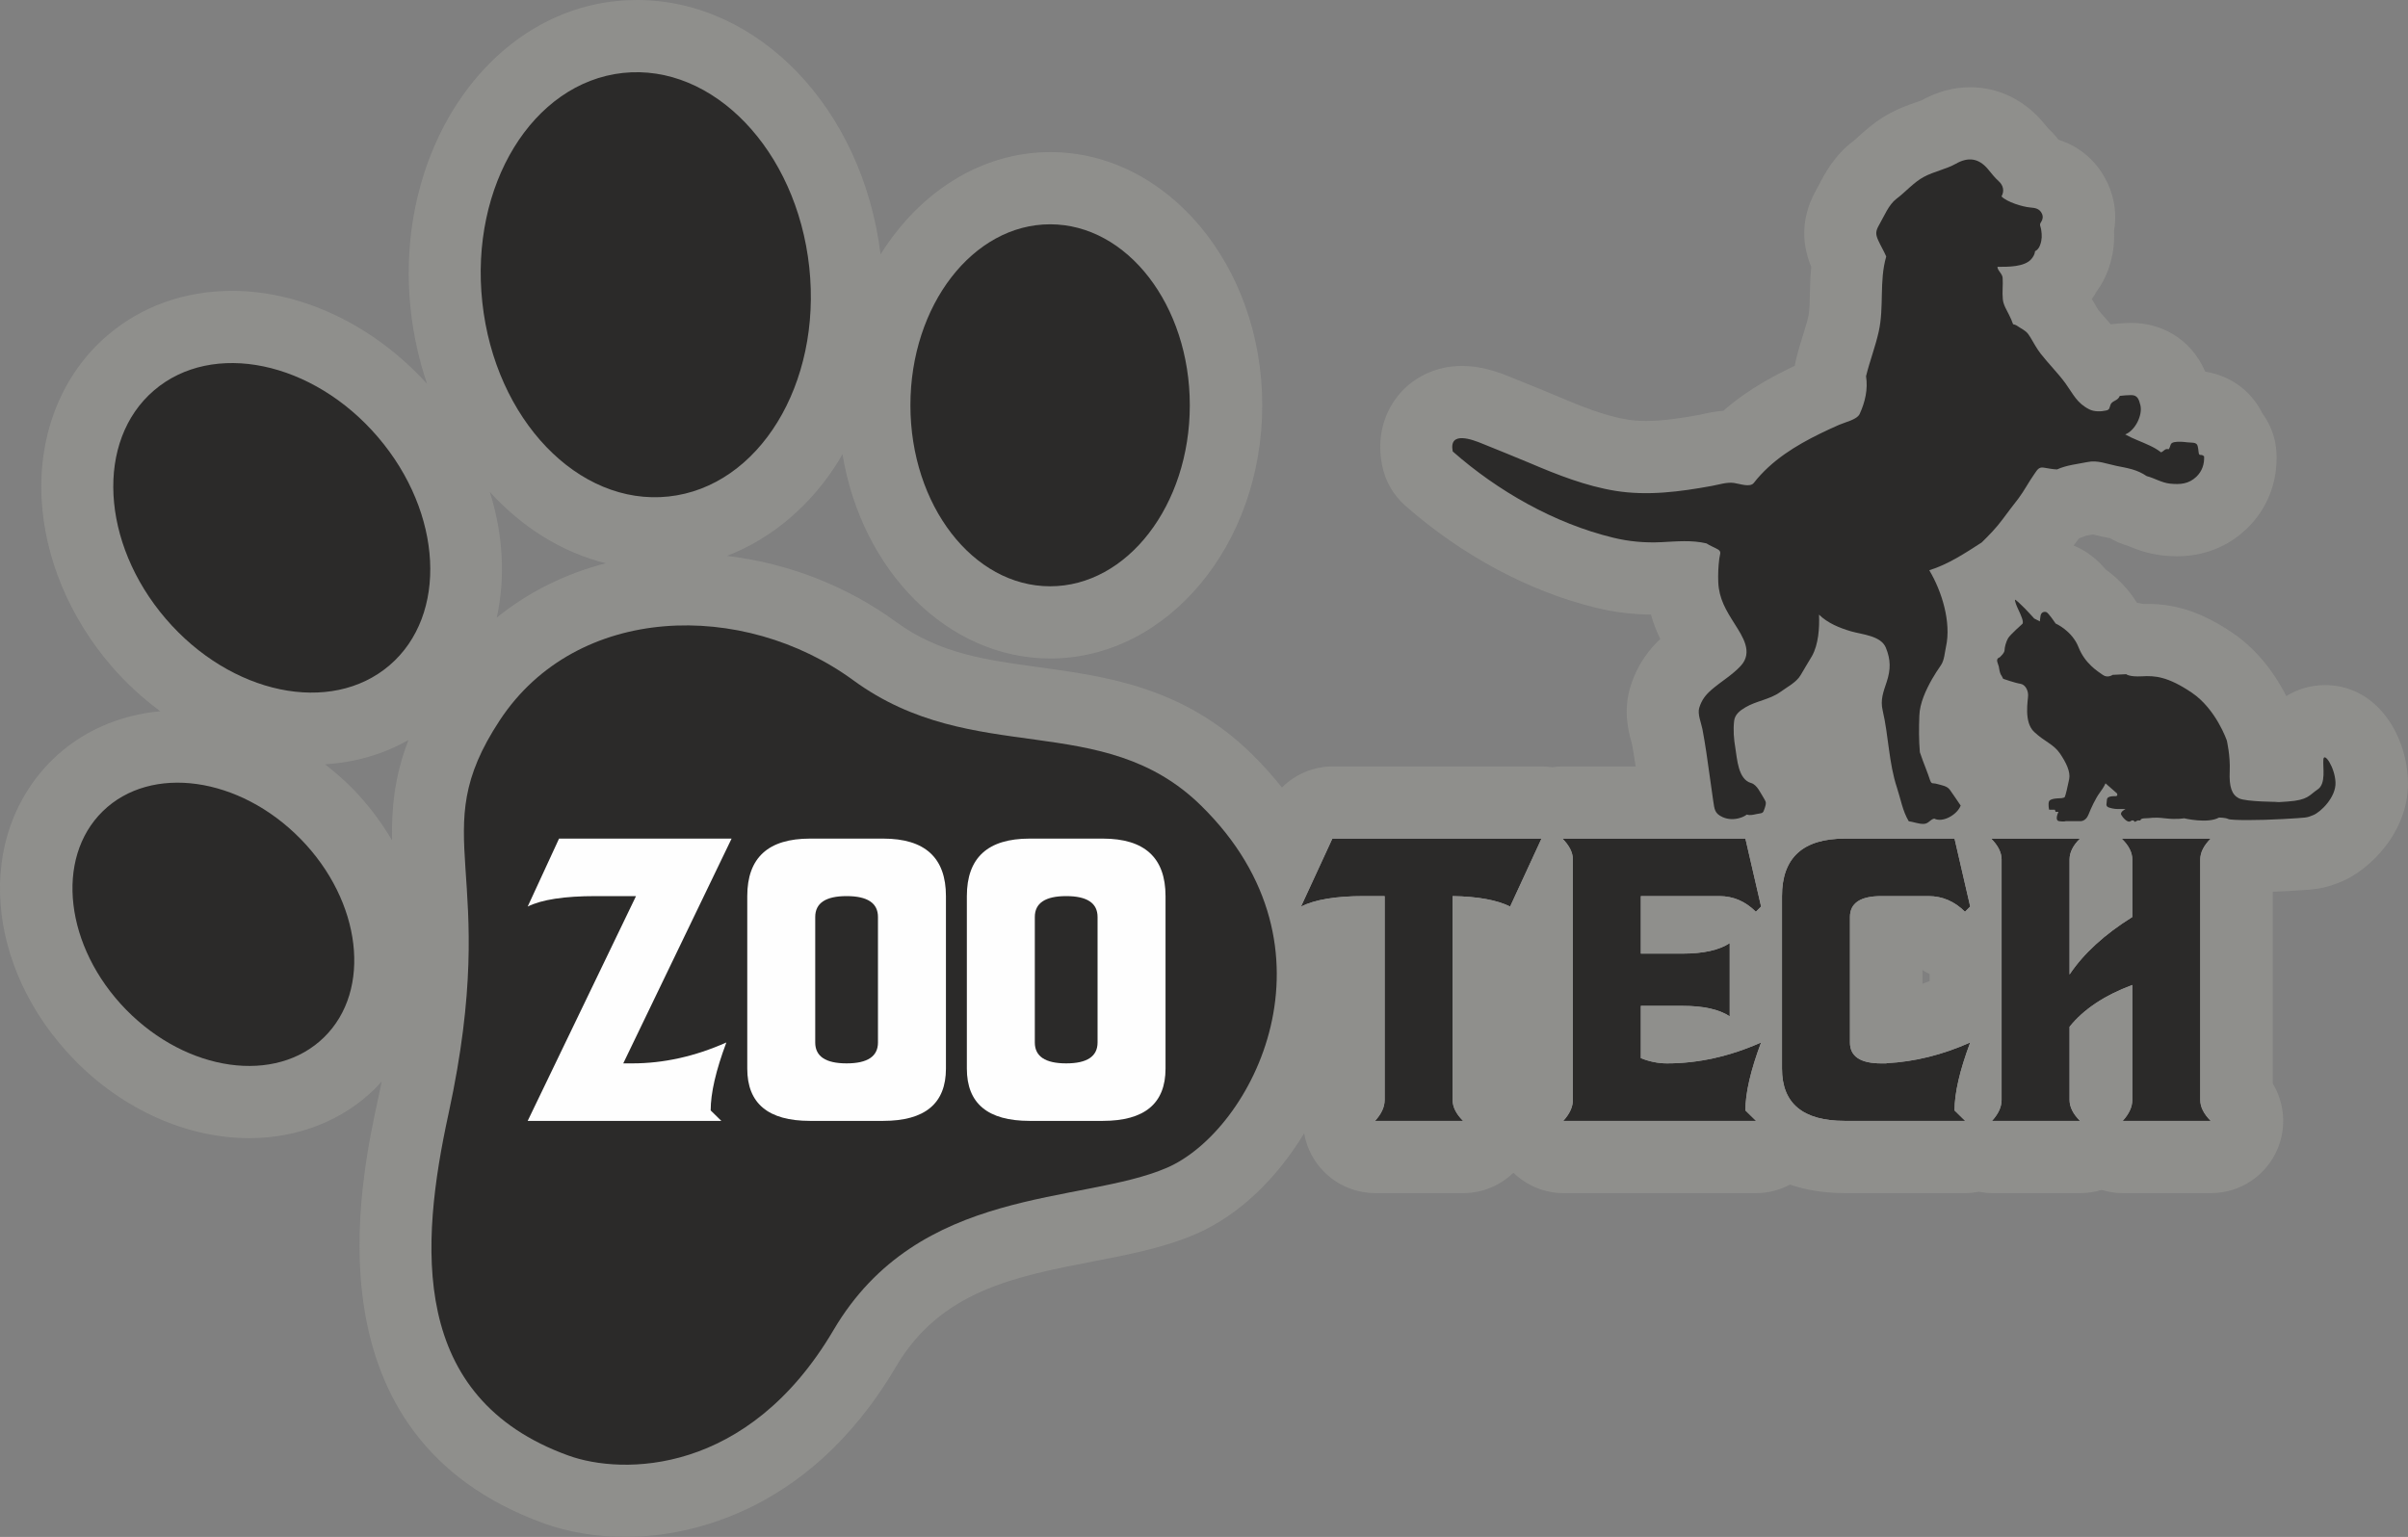 <?xml version="1.0" encoding="UTF-8"?>
<!DOCTYPE svg PUBLIC "-//W3C//DTD SVG 1.1//EN" "http://www.w3.org/Graphics/SVG/1.1/DTD/svg11.dtd">
<!-- Creator: CorelDRAW 2019 (64-Bit) -->
<svg xmlns="http://www.w3.org/2000/svg" xml:space="preserve" width="143.466mm" height="91.584mm" version="1.1" style="shape-rendering:geometricPrecision; text-rendering:geometricPrecision; image-rendering:optimizeQuality; fill-rule:evenodd; clip-rule:evenodd"
viewBox="0 0 14288.18 9121.06"
 xmlns:xlink="http://www.w3.org/1999/xlink"
 xmlns:xodm="http://www.corel.com/coreldraw/odm/2003">
 <rect x="0" y="0" width="14288.18" height="9121.06" fill="#808080" stroke="none"/>
 <defs>
  <style type="text/css">
   <![CDATA[
    .fil2 {fill:#FEFEFE;fill-rule:nonzero}
    .fil3 {fill:#2B2A29;fill-rule:nonzero}
    .fil1 {fill:#2B2A29;fill-rule:nonzero}
    .fil0 {fill:#8F8F8C;fill-rule:nonzero}
   ]]>
  </style>
 </defs>
 <g id="Layer_x0020_1">
  <path class="fil0" d="M11407.14 5756.59c13.25,9.7 28.38,16.13 42.62,24.25l0 41.6c-14.19,5.27 -28.56,11.23 -42.62,15.85l0 -81.7zm-8459.78 -2090.99c52.32,-235.4 38.65,-493.53 -41.03,-746.15 191.52,210 428.21,358.72 688.48,423.26 -241.16,61.98 -460.61,171.39 -647.45,322.89zm-855.83 1013.86c-51.37,-52.5 -106.42,-99.46 -162.95,-143.7 179.47,-11.02 347.16,-59.66 495.32,-144.26 -84.42,217.69 -101.3,408.86 -97.46,595.73 -64.82,-109.33 -142.58,-213.44 -234.91,-307.77zm11703.7 -613.62c-84.04,0 -162.46,23.71 -229,65.07 -55.89,-110.04 -156.66,-264.95 -319.05,-374.96 -175.88,-118.89 -330.86,-171.95 -502.58,-171.95 -8.96,0 -17.71,0.11 -26.39,0.39 -12.68,-3.02 -25.47,-5.48 -38.36,-7.38 -55.83,-89.83 -125.29,-153.99 -185.93,-197.8 -47.74,-57.13 -107.86,-107.51 -189.93,-141.94l16.54 -21.5c5.2,-6.99 10.33,-14.09 15.47,-21.19 13.28,-4.21 26.34,-9.02 39.13,-14.54 13.11,-3.27 26.71,-5.03 39.99,-7.38 1.37,-0.21 2.74,-0.39 4.11,-0.71 17.81,4.54 36.11,8.96 55.72,13.01 0,0 37.49,7.16 45.08,8.74 32.08,19.18 66.51,34.05 102.52,44.2l9.66 3.93c40.75,16.72 108.95,44.7 202.44,54.82 28.53,2.84 56.08,4.42 82.67,4.42 200.65,0 334.9,-87.87 412.54,-161.97 123.12,-117.81 186.39,-278.12 177.92,-451.43 -4.11,-85.13 -33.44,-166.51 -83.66,-234.24 -55.4,-112.47 -164.74,-219.16 -339.11,-248.08 -92.01,-211.19 -279.6,-289.05 -437.56,-289.05 -5.69,0 -18.58,0.32 -24.31,0.5 -33.06,1.36 -65.84,3.34 -98.69,7.76 -9.28,-10.61 -18.21,-20.83 -26.88,-30.7 -16.94,-19.18 -34.05,-38.26 -47.26,-54.98 -5.8,-8.57 -10.61,-17.64 -15.82,-26.6 0,0 -20.48,-34.64 -22.27,-37.66 10.75,-15.18 20.49,-30.71 29.34,-46.49 28.84,-39.35 52.28,-83.55 69.28,-131.75 30.54,-86.11 35.94,-162.5 32.99,-225.56 16.72,-94.58 4.42,-193.1 -37.91,-283.64 -36.78,-79.02 -120.26,-203.92 -291.89,-258.12 -17.82,-23.54 -37.88,-45.67 -60.22,-66.34l-26 -31.3c-114.04,-137.76 -269.33,-213.65 -437.24,-213.65 -98.41,0 -195.34,25.96 -289.44,78.03 -9.94,4.14 -20.45,7.38 -30.87,11.02 -41.36,14.27 -97.92,33.84 -152.76,63.67 -83.73,43.91 -145.45,99.71 -190.43,140.36 -10.12,9.13 -19.89,18.58 -30.01,26.35 -112.49,84.26 -169.97,194.29 -204.19,259.93l-11.31 21.35c-88.19,152.53 -99.32,309.71 -34.08,465.6 -6.28,60.99 -7.48,117.31 -8.47,167.31 -0.99,47.33 -2.04,96.23 -8.37,123.98 -8.05,36.4 -19.57,71.86 -30.59,107.37 -15.25,49.19 -30.29,98.52 -42.52,148.58 -3.13,13.01 -5.69,26.21 -7.66,39.39 -12.51,5.91 -25.02,11.91 -37.42,18.03 -102.63,50.16 -189.72,100.87 -266.28,154.59 -42.62,29.94 -82.78,61.52 -120.37,94.58 -52.77,3.82 -96.27,13.66 -127.15,20.66l-17.54 3.75c-97.21,17.82 -210.49,36.01 -313.54,36.01 -41.14,0 -78.24,-2.77 -112.57,-8.36 -133.57,-21.85 -280.08,-81.41 -407.55,-135.72 -61.1,-26.07 -122.62,-50.87 -184.03,-75.68l-99.18 -40.27c-74.9,-30.98 -175.57,-66.61 -289.55,-66.61 -149.21,0 -286.59,63.38 -377.13,173.88 -54.04,66.05 -138.46,208.06 -96.23,418.16 18.47,91.84 66.51,175.07 136.88,237.09 334.9,295.16 737.6,510.46 1131.95,605.92 105.51,26.1 215.02,39.67 325.94,40.54 14.86,54.14 34.54,102.27 55.4,144.89 -59.02,55.48 -131.96,141.42 -175.56,277.91 -47.44,149.11 -11.42,277.63 5.91,339.32l1.68 6.11c8.15,43.99 15.25,88.93 21.82,133.16l-433 0c-21.36,0 -42.44,1.62 -63.13,4.71 -20.06,-2.88 -40.36,-4.71 -60.96,-4.71l-1240.89 0c-114.96,0 -222.01,46.8 -300.86,124.91 -53.96,-67.84 -112.67,-133.83 -177.15,-197.14 -405.55,-398.88 -863.1,-461.59 -1266.86,-516.99 -315.72,-43.18 -588.32,-80.6 -844.48,-267.86 -294.66,-215.37 -644.46,-350.07 -1004.45,-392.65 266.6,-102.8 500.91,-300.26 666.49,-570.23 6.75,-11 12.3,-22.88 18.8,-34.04 113.31,690.48 623.06,1213.25 1233.48,1213.25 693.33,0 1257.33,-674.15 1257.33,-1502.79 0,-828.42 -564,-1502.47 -1257.33,-1502.47 -412.4,0 -777.98,239.58 -1007.44,607.23 -105.72,-862.68 -722.45,-1509.88 -1445.9,-1509.88 -42.2,0 -85.02,2.28 -127.64,6.81 -770,83.55 -1314.61,906.07 -1214.13,1833.44 16.58,153.49 50.21,299.83 96.86,437.77 -313.08,-345.51 -741.22,-551.85 -1156.75,-551.85 -281.99,0 -538.15,91.73 -740.87,265.22 -267.31,228.93 -409.31,581.54 -389.64,967.41 17.92,350.05 164.36,702.3 412.36,991.8 88.05,102.7 186.88,192.46 291.93,270.53 -246.21,21.96 -470.37,121.81 -639.61,287.08 -461.76,451.83 -404.01,1235.22 132.07,1783.86 287.96,293.87 665.65,462.44 1036.28,462.44l0.11 0c287.08,0 551.21,-103.72 743.33,-291.79 14.72,-14.41 28,-30.05 41.74,-45.25 -6.5,32.71 -13.25,65.8 -20.7,100.06 -108.15,496.69 -437.35,2008.33 982.45,2523.01 144.97,52.66 313.15,80.53 486.57,80.53 303.21,0 1066.11,-98.41 1602.74,-1009.72 264.64,-449.85 702.96,-534.7 1167.01,-624.54 218.85,-42.34 425.62,-82.38 613.79,-163.76 251.63,-109.33 477.66,-326.25 641.51,-597.69 5.84,33.73 15.64,67.07 29.76,99.32 68.41,155.67 222.33,256.16 392.37,256.16l522.37 0c113.39,0 218.88,-45.25 297.27,-120.96 78.45,75.71 183.86,120.96 297.05,120.96l1144.14 0c71.43,0 139.45,-18.51 199.95,-50.52 92.93,31.66 200.47,50.52 326.28,50.52l714.77 0c27.08,0 53.47,-3.38 79.43,-8.3 25.92,4.92 52.28,8.3 79.3,8.3l522.48 0c43.7,0 86.22,-6.57 126.55,-19.08 40.36,12.51 82.98,19.08 126.58,19.08l522.44 0c173.42,0 329.7,-104.49 396.03,-264.74 52.84,-127.82 40.06,-271.09 -29.62,-385.95l0 -1137.98c30.29,-1.1 60.82,-2.21 89.95,-3.9l45.28 -2.78c110.99,-6.49 166.61,-9.73 266.28,-50.59 175.39,-70.26 415.53,-307.13 400.35,-611.61 -12.02,-270.25 -188.57,-557.44 -492.27,-557.44z"/>
  <path class="fil1" d="M5402.02 2405.09c0,593.17 371.54,1074.29 828.92,1074.29 457.76,0 828.92,-481.12 828.92,-1074.29 0,-593.27 -371.16,-1073.98 -828.92,-1073.98 -457.38,0 -828.92,480.7 -828.92,1073.98z"/>
  <path class="fil1" d="M983.21 3671.71c386.05,450.42 980.38,574.3 1328.23,276.54 347.52,-297.61 316.63,-904.03 -69.42,-1354.94 -385.67,-450.39 -980.35,-574.27 -1328.24,-276.44 -347.51,297.55 -316.59,904.25 69.43,1354.84z"/>
  <path class="fil1" d="M748.23 5992.14c362.77,370.31 888.4,443.81 1174.32,164.01 285.92,-279.22 223.73,-806.75 -138.67,-1177.06 -362.77,-370.69 -888.02,-444.02 -1174.12,-164.61 -286.09,279.88 -223.94,806.68 138.46,1177.66z"/>
  <path class="fil1" d="M2861.9 1794.27c74.98,694.36 569.7,1210.19 1105.29,1152.29 535.55,-57.69 909.58,-666.99 834.63,-1361.34 -75.18,-694.04 -570.12,-1209.77 -1105.67,-1152.39 -535.58,58 -909.41,667.69 -834.26,1361.44z"/>
  <path class="fil1" d="M3371.91 8637.85c321.58,116.92 1065.79,118.44 1573.51,-743.76 507.33,-862.57 1471.66,-744.24 1979.38,-964.14 506.99,-220.19 1064.87,-1301.16 202.76,-2148.09 -585.72,-575.99 -1349.01,-221.8 -2063.88,-744.31 -653.07,-477.51 -1641.03,-456.71 -2098.02,236.8 -456.6,693.29 14.12,868.75 -304.02,2334.34 -170.15,781.52 -235.36,1686.43 710.27,2029.17z"/>
  <path class="fil2" d="M3773.86 5318.07l-239.51 0c-186.14,0 -320.57,20.7 -403.27,62.05l186.11 -403.31 1023.76 0 -642.81 1333.97 53.37 0c186.14,0 372.28,-41.35 558.41,-124.09 -62.05,165.48 -93.07,299.9 -93.07,403.3l63.28 62.05 -1149.06 0 642.78 -1333.96z"/>
  <path class="fil2" d="M5023.42 5318.07c-124.09,0 -186.14,41.39 -186.14,124.05l0 744.56c0,82.74 62.05,124.09 186.14,124.09 124.09,0 186.14,-41.35 186.14,-124.09l0 -744.56c0,-82.66 -62.05,-124.05 -186.14,-124.05zm217.16 -341.26c248.19,0 372.29,113.73 372.29,341.26l0 1023.73c0,206.8 -124.09,310.23 -372.29,310.23l-434.32 0c-248.18,0 -372.25,-103.43 -372.25,-310.23l0 -1023.73c0,-227.53 124.06,-341.26 372.25,-341.26l434.32 0z"/>
  <path class="fil2" d="M6326.38 5318.07c-124.09,0 -186.14,41.39 -186.14,124.05l0 744.56c0,82.74 62.05,124.09 186.14,124.09 124.09,0 186.14,-41.35 186.14,-124.09l0 -744.56c0,-82.66 -62.05,-124.05 -186.14,-124.05zm217.16 -341.26c248.19,0 372.29,113.73 372.29,341.26l0 1023.73c0,206.8 -124.09,310.23 -372.29,310.23l-434.32 0c-248.18,0 -372.25,-103.43 -372.25,-310.23l0 -1023.73c0,-227.53 124.06,-341.26 372.25,-341.26l434.32 0z"/>
  <path class="fil1" d="M8798.92 2634.25c93.25,38.22 186.74,74.86 279.63,114.35 162.67,69.4 330.34,135.52 505.79,164.22 191.52,30.99 383.74,5.52 572.59,-29.02 42.72,-7.62 90.18,-24.1 132.73,-17.53 34.72,4.95 94.62,27.94 116.75,-0.28 51.86,-66.58 115.17,-123.22 184.63,-172.06 65.59,-46.06 136.17,-84.95 208.45,-120.44 37.21,-18.2 74.97,-35.48 112.71,-52.18 34.33,-15.25 106.81,-30.77 122.48,-64.75 32.4,-70.94 49.79,-146.3 37.74,-223.8 21.75,-89.27 55.3,-175 75.15,-264.46 33.2,-146.97 1.93,-300.11 44.62,-446.09 -14.09,-32.93 -32.96,-63.52 -47.65,-96.34 -17.57,-38.72 -14.51,-56.46 6.46,-92.9 28.99,-50.52 56.47,-119.1 101.47,-152.86 53.01,-39.46 104.91,-99.82 162.5,-130.07 60.46,-32.92 132.74,-45.39 190.92,-78.6 73.43,-41.67 136,-32.6 190.56,33.2 22.1,26.42 38.12,48.06 63.31,70.94 27.09,24.13 34.51,58.28 16.41,90.22 32.78,33.55 124.72,61.52 170.68,65.52 29.58,2.39 55.12,6.47 69.25,36.72 7.63,16.4 5.34,34.33 -4.6,48.91 -12.97,18.31 -3.41,23.74 0,45.49 4.95,33.76 5.55,58.36 -6.08,91.18 -5.35,15.25 -14.51,29.93 -30.15,36.82 -1.51,17.92 -10.3,32.5 -21.36,46.13 -41,49.29 -143.42,46.94 -201.81,46.94 0.43,23.92 29.41,39.17 30.92,66.76 2.67,41.84 -3.45,83.55 0.95,125.18 2.88,33.48 22.31,62.96 36.82,92.72 9.17,18.31 17.53,36.43 24.03,55.9 16.41,2.46 28.04,12.19 41.56,20.86 29.94,18.41 41.6,24.03 61.24,57.03 20.03,33.37 37.18,66.47 61.24,97.35 47.3,60.57 102.21,114.36 147.6,176.62 45.78,63.7 66.76,116.26 140.96,153.57 28.98,14.37 68.86,13.81 99.74,6.57 21.36,-4.39 18.69,-15.46 25.75,-33.76 6.29,-16.69 21.18,-20.87 35.32,-29.66 8.95,-5.45 15.81,-13.18 19.81,-23.19 21.75,-3.13 43.5,-3.79 65.42,-4.67 40.23,-1.23 48.06,25.75 57.03,60.64 13.35,58 -30.12,149.07 -90.4,172.82 47.32,26.38 98.41,43.28 146.68,66.54 23.43,11 45.95,23.65 66.16,39.78 17.92,-7.24 22.91,-24.88 45.39,-18.41 14.51,-20.38 4.6,-36.89 34.15,-42.34 25.54,-4.39 51.68,-1.79 77.25,1.33 22.88,3.06 54.53,-3.13 60.25,21.57 2.68,10.69 4.39,22.03 5.35,33.48 3.06,33.94 13.73,8.75 32.99,28.21 2.32,46.56 -12.37,88.79 -45.95,120.9 -45.01,42.93 -95.74,47.12 -155.99,40.93 -51.16,-5.45 -91.39,-32.71 -138.5,-44.62 -58.18,-39.56 -111.76,-47.01 -179.63,-60.75 -59.52,-12.19 -112.54,-35.2 -172.06,-22.8 -60.29,12.3 -123.77,18.03 -180.45,43.77 -27.47,-0.84 -53.4,-6.88 -80.66,-10.89 -30.15,-4.46 -39.11,17.85 -55.51,40.43 -32.82,46.45 -58.75,97.39 -92.69,142.47 -32.04,42.1 -63.69,81.66 -94.61,124.55 -36.61,49.62 -79.71,93.85 -123.56,136.85 -99,63.74 -197.42,129.43 -311.12,164.99 75.37,125.78 131.05,309.17 99.4,452.98 -8.02,36.44 -9.56,80.49 -30.54,110.99 -18.51,26.74 -36.22,54.01 -52.46,82.21 -36.43,64.59 -73.04,142.41 -75.33,217.73 -2.67,72.09 -3.06,144.12 3.06,215.94 11.45,34.29 24.42,68.26 37.39,101.64 8.01,20.48 15.25,40.78 22.13,61.52 10.69,30.6 14.87,17.04 42.34,25.16 28.04,8.12 59.7,11.62 76.28,34.99 22.35,30.71 42.34,62.2 64.09,93.29 -20.21,53.61 -105.48,103.58 -156.98,77.43 -25.72,5.62 -32.99,30.88 -63.31,31.48 -30.33,0.56 -58.54,-11.74 -87.94,-15.85 -36.4,-60.75 -48.06,-133.02 -69.99,-199.6 -48.62,-146.86 -49.4,-306.96 -84.67,-458.04 -14.68,-63.03 4,-109.37 23.86,-169.39 24.38,-73.6 24.2,-132.14 -5.17,-203.39 -29.55,-71.32 -141.34,-77.61 -206.38,-96.61 -68.48,-20.31 -138.25,-48.24 -189.97,-99.18 3.24,78.88 -3.06,176.94 -42.13,246.43 -21.74,37.94 -45.38,74.2 -66.79,112.25 -24.77,43.28 -82.39,72.26 -122.41,101.53 -60.46,43.32 -141.34,51.93 -205.64,90.15 -31.86,19.04 -62.15,41.57 -66.76,80.5 -6.08,53.57 -1.89,107.82 7.24,160.55 10.69,65.25 16.41,186.36 93.28,207.93 36.23,10.08 57.03,61.59 78.04,94.19 13.52,21.57 11.02,28.52 3.96,52.07 -11.8,37.77 -12.58,30.43 -50.73,38.15 -17.71,3.83 -38.33,9.45 -56.25,2.67 -11.45,8.57 -24.42,15.08 -38.15,19.08 -34.71,11.63 -72.48,11.06 -105.47,-3.72 -48.24,-21.82 -48.24,-46.73 -55.87,-95.74 -8.04,-52.84 -15.28,-106.15 -22.52,-159.16 -12.22,-89.84 -24.98,-179.58 -41.95,-268.92 -7.63,-37.31 -29.94,-89.1 -18.33,-125.61 14.89,-46.83 36.25,-74.69 73.25,-107.08 56.46,-48.84 122.05,-86.12 172.82,-141.27 74.76,-81.02 10.86,-174.02 -35.87,-248.57 -51.51,-81.1 -93.07,-149.54 -97.46,-246.54 -2.11,-46.94 0.21,-93.85 5.91,-140.47 2.67,-25.19 16.01,-41.77 -8.78,-55.9 -21.92,-12.58 -46.13,-21.14 -67.11,-35.2 -87.17,-20.87 -178.55,-11.81 -266.67,-7.35 -97.64,4.78 -192.99,-3.52 -287.6,-26.77 -347.13,-84.11 -684.73,-276.58 -951.37,-511.55 -25.19,-125.29 117.88,-70.27 178.91,-45.01z"/>
  <path class="fil1" d="M12000.12 3702.34c0,0 -71.54,63.42 -84.67,84.78 -12.23,20.97 -21.18,54.92 -21.18,71.99 0,16.69 -29.34,42.34 -29.34,42.34 0,0 -21.57,4.32 -12.83,29.58l8.4 25.55c0,0 0,4 4.43,25.27 4.35,20.97 12.37,29.47 12.37,29.47l8.78 17.08c0,0 71.71,25.19 101.85,29.48 29.37,4.56 46.16,38.33 46.16,67.77 0,29.69 -27.48,159.09 36.22,218.32 63.31,59.03 114.04,71.72 152.21,126.84 37.77,55.19 63.7,109.93 55.29,152.48 -8.56,42.45 -21.36,97.57 -25.92,105.97 -3.79,8.37 -33.59,8.37 -33.59,8.37 0,0 -50.69,0 -59.48,16.89 -8.02,17.08 0,50.81 0,50.81l34.11 0 4.39 12.72 16.97 0c0,0 -25.71,50.9 4,55.29 29.8,4.39 38.15,0 38.15,0l21.36 0 63.14 0c0,0 33.97,4.39 50.94,-38.22 16.97,-42.44 42.52,-97.49 67.88,-131.54 25.37,-33.72 33.55,-54.81 33.55,-54.81l67.91 59.52c0,0 8.78,16.58 -8.4,16.58 -17.15,0 -51.12,0 -51.12,21.47 0,20.97 -12.19,38.01 13,46.34 25.37,8.63 50.73,8.63 50.73,8.63l46.52 0c0,0 -33.94,16.73 -25.55,33.8 8.96,16.65 38.54,50.91 55.51,38.22 16.76,-12.79 25.37,4.39 25.37,4.39l16.97 -8.78 16.58 0c0,0 -3.82,-12.79 29.59,-12.79 34.11,0 42.89,-8.47 114.6,0 72.09,8.57 114.43,0 114.43,0 0,0 139.84,33.66 207.5,-4.39 0,0 37.98,0 54.96,8.78 16.97,8.4 182.13,8.4 326.15,0 143.8,-8.78 136.57,-6.28 178.34,-23.46 42.52,-16.97 135.97,-105.76 131.58,-194.82 -4,-88.78 -67.67,-182.23 -71.89,-135.3 -4.18,46.52 17.18,143.69 -33.76,177.81 -50.91,33.97 -55.12,63.34 -177.96,71.92 -123.21,8.57 -52.07,2.21 -52.07,2.21 0,0 -194.53,0 -237.43,-21.28 -41.99,-21.15 -58.75,-67.77 -54.57,-160.56 4.18,-93.39 -17.18,-182.45 -17.18,-182.45 0,0 -63.31,-186.04 -207.33,-283.64 -144.01,-97.35 -220.29,-101.71 -296.21,-97.35 -76.28,4.1 -93.25,-12.58 -93.25,-12.58l-80.67 3.89c0,0 -29.55,21.47 -58.92,0 -29.97,-20.97 -105.86,-67.41 -143.84,-164.89 -38.71,-97.46 -135.62,-139.8 -135.62,-139.8 0,0 -42.34,-63.52 -55.29,-67.8 -12.58,-3.9 -29.73,0 -33.94,20.9 -4,21.25 -4,34.33 -4,34.33l-33.77 -17.08c0,0 -34.15,-38.15 -54.92,-59.13 -21.57,-21.29 -59.52,-59.31 -59.52,-51.12 0,8.51 8.75,33.87 21.33,59.62 12.22,25.48 33.58,72 22.91,82.39z"/>
  <path class="fil2" d="M8619.28 5318.07l0 1209.87c0,41.36 20.66,82.74 62.05,124.09l-522.44 0c38.04,-41.35 57.09,-82.73 57.09,-124.09l0 -1209.87 -124.09 0c-165.48,0 -289.54,20.7 -372.25,62.05l186.11 -403.31 1240.93 0 -186.14 403.31c-77.79,-38.89 -191.52,-59.59 -341.25,-62.05z"/>
  <path class="fil2" d="M9736.12 5969.52l0 310.23c52.11,20.7 103.79,31.02 155.09,31.02 186.14,0 372.28,-41.35 558.41,-124.09 -62.05,165.48 -93.07,299.9 -93.07,403.3l63.28 62.05 -1144.11 0c38.05,-41.35 57.1,-82.73 57.1,-124.09l0 -1427.07c0,-41.32 -20.7,-82.67 -62.05,-124.06l1085.78 0 93.07 403.31 -31.02 30.98c-62.05,-62.01 -134.42,-93.03 -217.16,-93.03l-465.32 0 0 341.25 246.92 0c124.09,0 217.59,-20.7 280.44,-62.08l0 434.35c-62.85,-41.38 -155.96,-62.08 -279.21,-62.08l-248.15 0z"/>
  <path class="fil2" d="M11597.46 4976.81l93.04 403.3 -30.99 30.99c-62.05,-62.02 -134.45,-93.04 -217.16,-93.04l-279.21 0c-124.09,0 -186.14,41.39 -186.14,124.06l0 744.55c0,82.74 62.05,124.1 186.14,124.1l31.02 0 0 -1.23c165.41,-8.3 330.9,-49.22 496.34,-122.87 -62.02,165.48 -93.04,299.91 -93.04,403.31l63.28 62.05 -714.77 0c-248.15,0 -372.29,-103.44 -372.29,-310.23l0 -1023.74c0,-227.53 124.13,-341.25 372.29,-341.25l651.48 0z"/>
  <path class="fil2" d="M12588.93 4976.81l528.63 0c-41.39,41.39 -62.05,82.7 -62.05,124.05l0 1427.04c0,41.39 20.66,82.78 62.05,124.13l-522.4 0c38.04,-41.35 57.09,-82.74 57.09,-124.13l0 -682.44c-165.48,62.01 -289.57,144.75 -372.28,248.14l0 434.29c0,41.39 20.66,82.78 62.05,124.13l-522.41 0c38.02,-41.35 57.07,-82.74 57.07,-124.13l0 -1427.04c0,-41.35 -20.7,-82.66 -62.05,-124.05l527.39 0c-41.39,40.5 -62.05,81.89 -62.05,124.05l0 682.52c82.7,-124.06 206.79,-237.82 372.28,-341.25l0 -341.26c0,-42.16 -21.11,-83.55 -63.31,-124.05z"/>
  <path class="fil3" d="M8619.28 5318.07l0 1209.87c0,41.36 20.66,82.74 62.05,124.09l-522.44 0c38.04,-41.35 57.09,-82.73 57.09,-124.09l0 -1209.87 -124.09 0c-165.48,0 -289.54,20.7 -372.25,62.05l186.11 -403.31 1240.93 0 -186.14 403.31c-77.79,-38.89 -191.52,-59.59 -341.25,-62.05z"/>
  <path class="fil3" d="M9736.12 5969.52l0 310.23c52.11,20.7 103.79,31.02 155.09,31.02 186.14,0 372.28,-41.35 558.41,-124.09 -62.05,165.48 -93.07,299.9 -93.07,403.3l63.28 62.05 -1144.11 0c38.05,-41.35 57.1,-82.73 57.1,-124.09l0 -1427.07c0,-41.32 -20.7,-82.67 -62.05,-124.06l1085.78 0 93.07 403.31 -31.02 30.98c-62.05,-62.01 -134.42,-93.03 -217.16,-93.03l-465.32 0 0 341.25 246.92 0c124.09,0 217.59,-20.7 280.44,-62.08l0 434.35c-62.85,-41.38 -155.96,-62.08 -279.21,-62.08l-248.15 0z"/>
  <path class="fil3" d="M11597.46 4976.81l93.04 403.3 -30.99 30.99c-62.05,-62.02 -134.45,-93.04 -217.16,-93.04l-279.21 0c-124.09,0 -186.14,41.39 -186.14,124.06l0 744.55c0,82.74 62.05,124.1 186.14,124.1l31.02 0 0 -1.23c165.41,-8.3 330.9,-49.22 496.34,-122.87 -62.02,165.48 -93.04,299.91 -93.04,403.31l63.28 62.05 -714.77 0c-248.15,0 -372.29,-103.44 -372.29,-310.23l0 -1023.74c0,-227.53 124.13,-341.25 372.29,-341.25l651.48 0z"/>
  <path class="fil3" d="M12588.93 4976.81l528.63 0c-41.39,41.39 -62.05,82.7 -62.05,124.05l0 1427.04c0,41.39 20.66,82.78 62.05,124.13l-522.4 0c38.04,-41.35 57.09,-82.74 57.09,-124.13l0 -682.44c-165.48,62.01 -289.57,144.75 -372.28,248.14l0 434.29c0,41.39 20.66,82.78 62.05,124.13l-522.41 0c38.02,-41.35 57.07,-82.74 57.07,-124.13l0 -1427.04c0,-41.35 -20.7,-82.66 -62.05,-124.05l527.39 0c-41.39,40.5 -62.05,81.89 -62.05,124.05l0 682.52c82.7,-124.06 206.79,-237.82 372.28,-341.25l0 -341.26c0,-42.16 -21.11,-83.55 -63.31,-124.05z"/>
 </g>
</svg>
